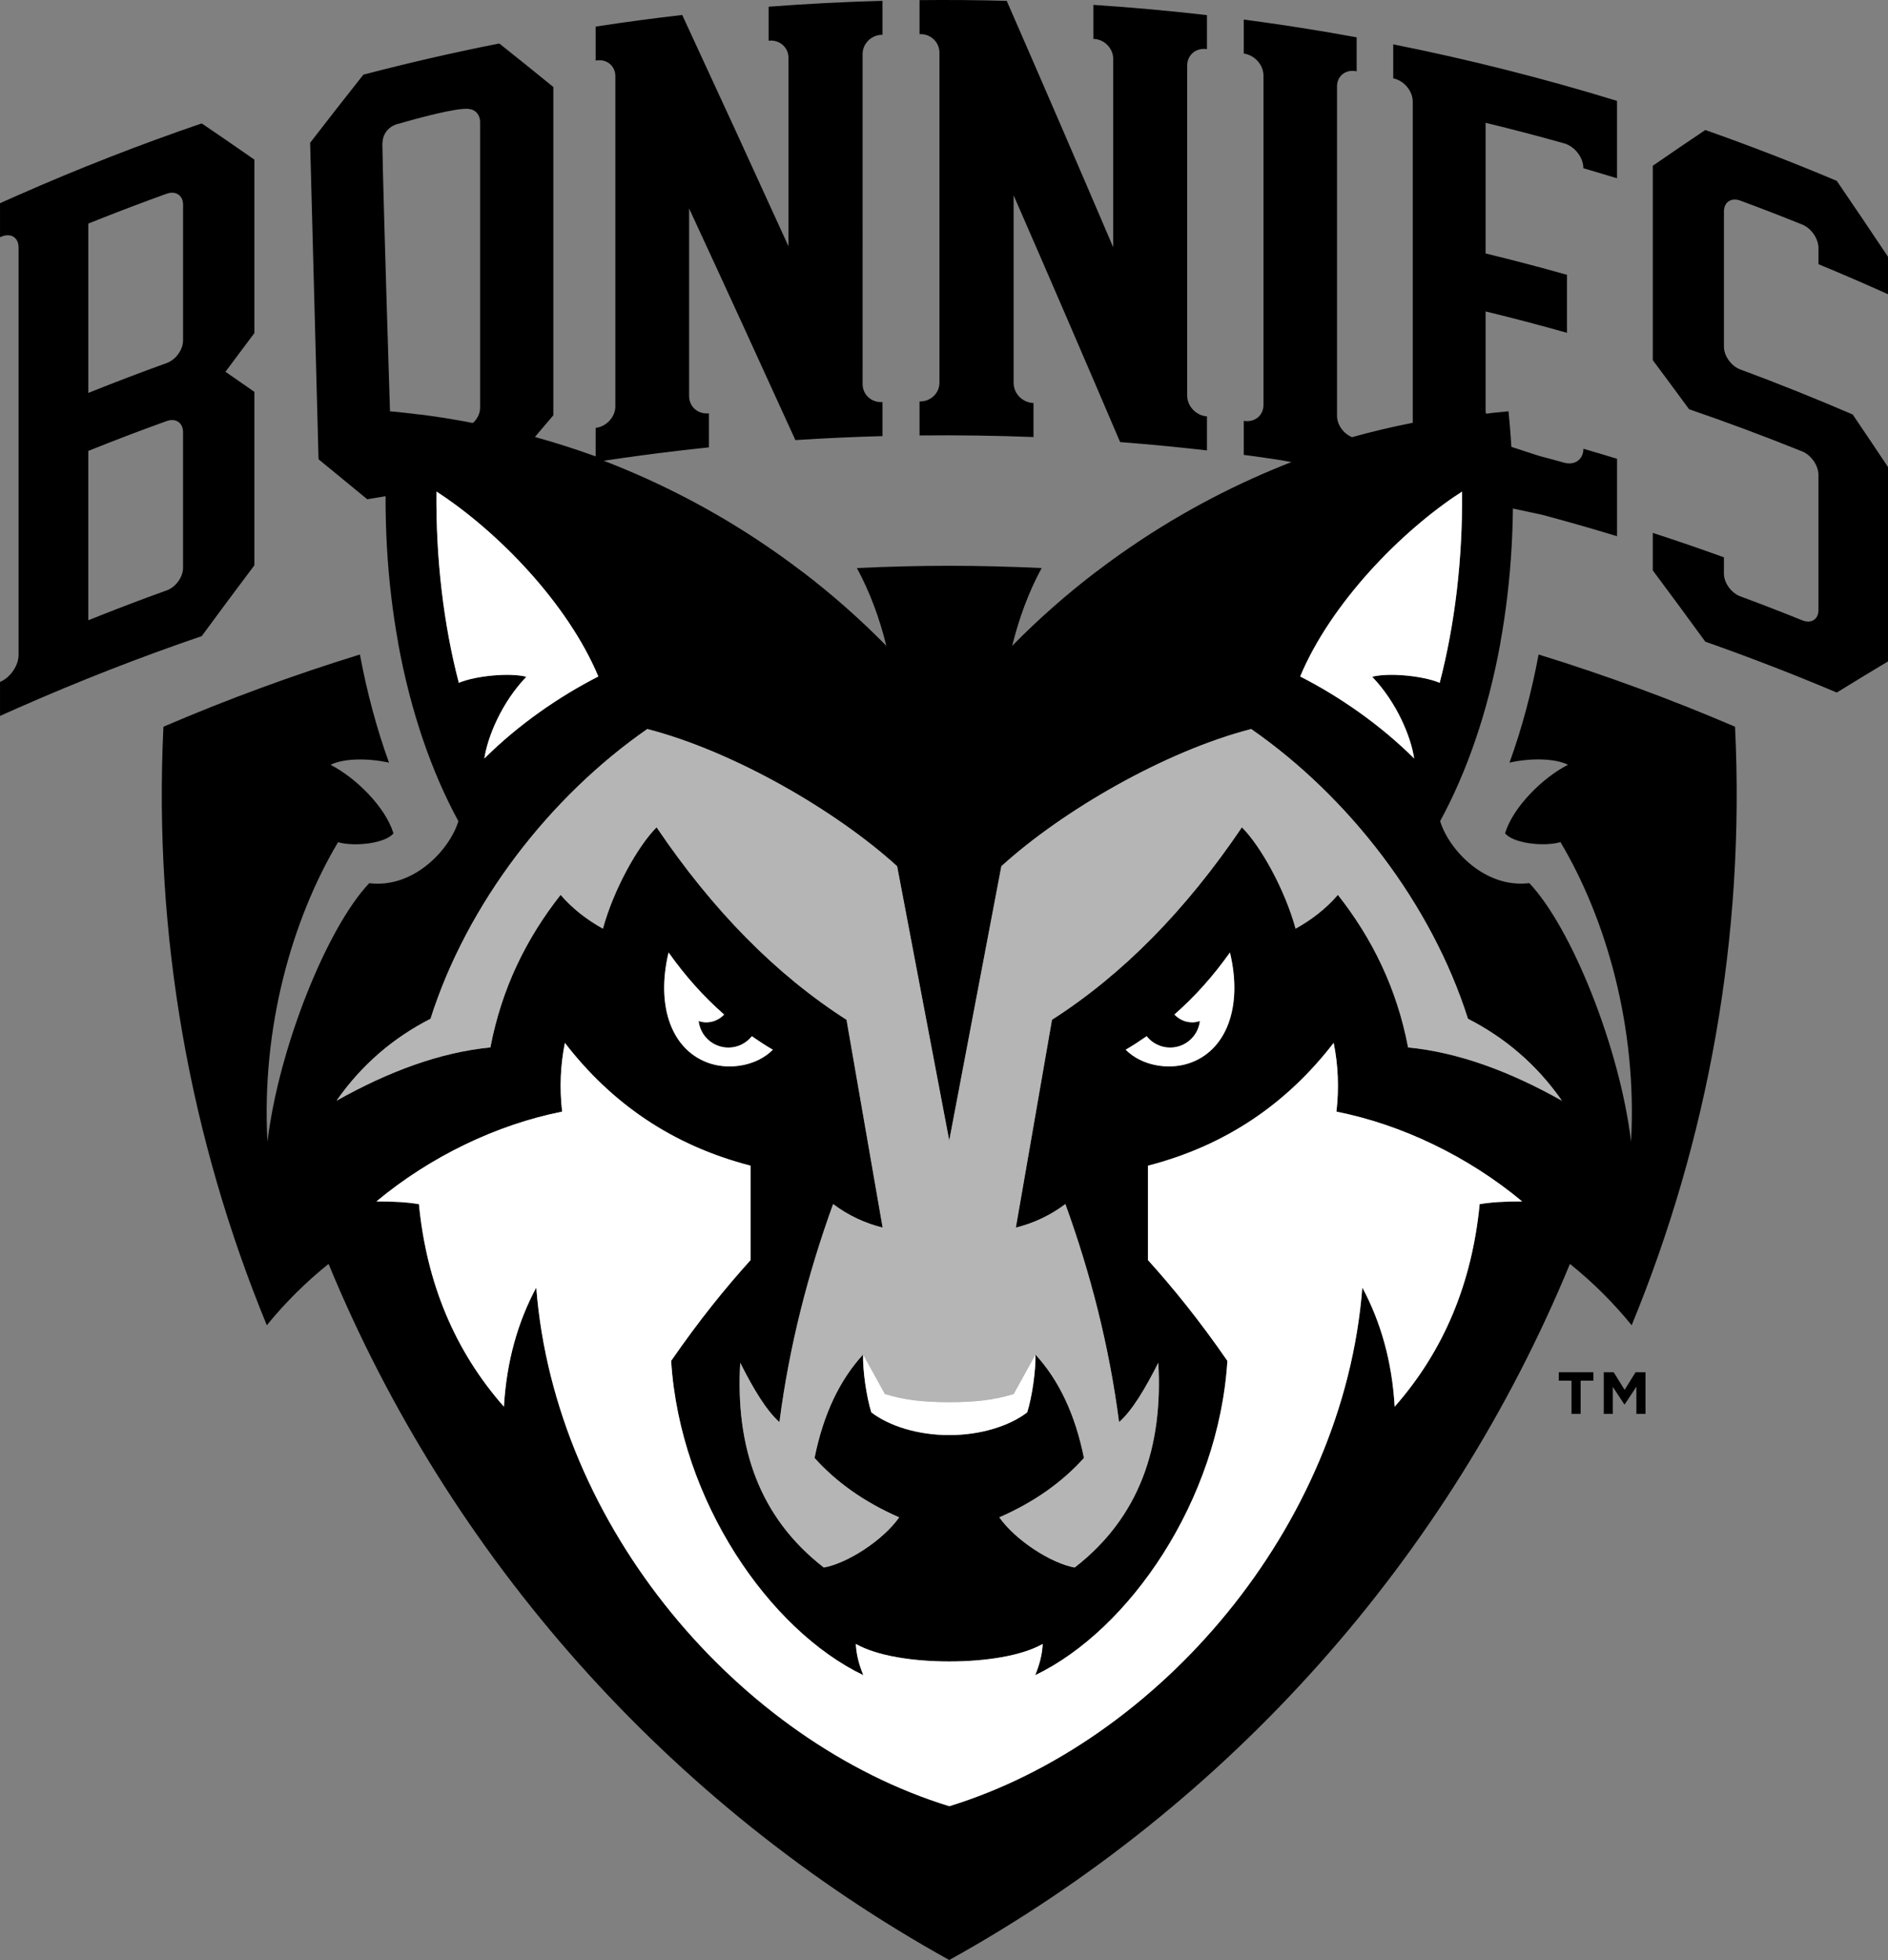 <?xml version="1.0" encoding="UTF-8"?>
<svg id="Logos" xmlns="http://www.w3.org/2000/svg" viewBox="0 0 729.08 756.78">
  <rect x="0" y="0" width="729.08" height="756.78" fill="#808080" stroke="none"/>
  <defs>
    <style>
      .cls-1 {
        fill: #b5b5b5;
      }

      .cls-2 {
        fill: #fff;
      }
    </style>
  </defs>
  <path d="M98.23,218.26v-66.97c-3.73-2.6-7.45-5.18-11.17-7.74,3.72-5.01,7.44-9.99,11.17-14.94V61.63c-6.8-4.74-13.57-9.4-20.33-13.98-23.86,8.16-47.46,17.37-70.73,27.63-1.51.67-3.02,1.34-4.53,2.01-.88.39-1.75.79-2.63,1.18v13.13c.1-.05.21-.09.31-.14,3.78-1.7,6.85.16,6.85,4.12v157.35c0,3.96-3.07,8.52-6.85,10.23-.1.05-.21.09-.31.14v13.13c.88-.4,1.75-.79,2.63-1.18,1.51-.68,3.02-1.35,4.53-2.01,23.27-10.26,46.87-19.47,70.73-27.63,6.76-9.2,13.53-18.31,20.33-27.34ZM70.69,219.24c0,3.58-2.83,7.47-6.33,8.73-.47.17-.95.34-1.43.51-8.12,2.94-16.2,6-24.25,9.19-1.53.61-3.06,1.22-4.59,1.83v-65.39c10.03-4.03,20.12-7.88,30.26-11.53,3.49-1.26,6.33.65,6.33,4.22v52.45ZM70.69,80.47v50.99c0,3.58-2.83,7.47-6.33,8.73-10.14,3.65-20.23,7.5-30.26,11.53v-65.39c1.53-.61,3.06-1.22,4.59-1.83,8.05-3.18,16.13-6.25,24.25-9.19.47-.17.95-.34,1.43-.51,3.49-1.26,6.33.65,6.33,4.22v1.46ZM399.1,167.86v-12.24c-4.23-.17-7.67-3.62-7.67-7.77v-72.43c13.72,31.44,27.43,63.19,41.12,95.27,11.19.86,22.38,1.94,33.54,3.22v-13.13c-.11-.01-.22-.03-.34-.04-4.03-.46-7.31-4.02-7.3-7.98V25.29c0-3.96,3.27-6.83,7.3-6.36.11.01.22.03.34.04V5.84c-14.6-1.68-29.22-3-43.87-3.96,0,4.38,0,8.75,0,13.13.11,0,.23.01.34.02,4.05.26,7.32,3.72,7.32,7.68v72.76c-13.69-32.03-27.4-63.75-41.12-95.14-11.22-.31-22.44-.4-33.66-.28v13.13c.11,0,.22,0,.34,0,4.05-.04,7.33,3.17,7.34,7.13v127.47c0,3.96-3.28,7.17-7.34,7.22-.11,0-.22,0-.34,0v13.13c14.67-.16,29.34.05,44,.62v-.88ZM729.08,113.62v-14.48c-6.57-9.85-13.16-19.62-19.78-29.3-16.77-7.08-33.7-13.63-50.77-19.64-6.74,4.52-13.5,9.11-20.28,13.8v75.06c4.68,6.27,9.35,12.59,14.01,18.94,14.68,5.04,29.25,10.48,43.71,16.31,3.45,1.39,6.25,5.45,6.25,9.02t0,0c0,17.42,0,34.84,0,52.26,0,3.57-2.8,5.32-6.25,3.92.16.07.33.13.49.2,0,0,0,0,0,0-8.27-3.34-16.58-6.56-24.92-9.64,0,0,0,0,0,0,.16.06.33.12.49.18-3.48-1.29-6.32-5.21-6.31-8.78v-6.28c-9.12-3.3-18.28-6.44-27.47-9.43v14.48c6.78,9.09,13.54,18.26,20.28,27.52,17.07,6.01,34,12.55,50.77,19.64,6.62-4.09,13.21-8.09,19.78-12.02v-75.06c-4.53-6.8-9.08-13.56-13.63-20.28-14.35-6.19-28.83-11.99-43.41-17.39-3.48-1.29-6.32-5.21-6.31-8.78v-52.26c0-3.57,2.83-5.45,6.31-4.16,8.01,2.97,15.99,6.05,23.94,9.26,3.45,1.39,6.25,5.45,6.25,9.02v6.28c9,3.71,17.96,7.58,26.86,11.6ZM234.19,177.75c10.36-1.54,19.76-2.73,19.76-2.73,6.72-.85,13.32-1.61,19.8-2.29v-13.13c-4.22.43-7.64-2.54-7.64-6.68v-72.43c13.66,29.49,27.34,59.31,41.04,89.44,11.2-.73,22.42-1.24,33.63-1.54v-13.13c-.11,0-.23,0-.34,0-4.06.11-7.33-2.98-7.33-6.94V20.85c0-3.96,3.28-7.29,7.33-7.4.11,0,.23,0,.34,0V.32c-14.67.39-29.33,1.15-43.96,2.27v13.13c.11,0,.22-.02.34-.03,4.04-.31,7.32,2.68,7.32,6.64v72.76c-13.7-30.09-27.38-59.86-41.03-89.31-11.16,1.28-22.31,2.78-33.43,4.48v13.13c.11-.02.22-.03.33-.05,4.02-.62,7.27,2.13,7.28,6.09v127.47c0,3.96-3.26,7.64-7.28,8.26-.11.02-.22.03-.33.05v11c-7.73-2.79-15.55-5.31-23.46-7.49,2.38-2.78,4.75-5.61,7.12-8.37V33.59c-6.97-5.68-13.92-11.28-20.87-16.8-17.59,3.47-35.09,7.49-52.49,12.04-6.87,8.68-13.73,17.45-20.56,26.3,1.08,40.73,2.16,81.46,3.25,122.2,6.27,5.15,12.54,10.29,18.81,15.44,44.68-7.52,78.33-12.94,92.37-15.03ZM595.62,198.79c4.75,1.27,9.57,2.61,14.44,4,4.88,1.4,9.68,2.81,14.39,4.25v-29.89c-.29-.09-.58-.18-.87-.27-4.04-1.23-8.08-2.44-12.13-3.61h0c0,4.14-3.33,6.53-7.45,5.37-3.2-.9-6.42-1.75-9.63-2.61-6.1-1.98-12.21-3.97-18.31-5.95-.79-3.72-1.58-7.43-2.37-11.15v-38.68c10.51,2.55,20.99,5.3,31.42,8.25v-22.39c-10.43-2.94-20.91-5.69-31.42-8.25v-50.45c10.14,2.46,20.24,5.11,30.3,7.93,4.12,1.15,7.45,5.48,7.45,9.62h0c4.34,1.26,8.67,2.56,13,3.88v-29.89c-28.51-8.75-57.36-16.03-86.43-21.83v13.13c4.17.83,7.56,4.9,7.55,9.04v123.95c-7.88,1.56-15.71,3.4-23.46,5.56-3.32-1.4-5.79-4.76-5.79-8.29,0-7.29,0-14.57,0-21.86,0-16.86,0-33.72,0-50.58,0-18.24,0-36.48,0-54.72,0-3.95,3.25-6.6,7.25-5.87.11.02.22.04.33.06v-13.13c-3.41-.62-6.82-1.23-10.23-1.81-11.1-1.89-22.22-3.58-33.37-5.05v13.13h0s0,0,.01,0c4.21.56,7.61,4.4,7.61,8.54v127.16c0,3.96-3.26,6.7-7.29,6.17-.11-.01-.22-.03-.33-.04v13.13c2.89.37,6.36.83,10.28,1.42,0,0,2.14.32,4.32.66,5.37.85,45.59,9.2,100.7,21.06ZM147.67,55.81c0-.92.07-2.89,1.29-4.73,1.79-2.68,4.64-3.26,5.18-3.35,1.56-.46,17.7-5.17,24.75-5.68,1.51-.11,3.53-.1,4.92,1.19.99.93,1.59,2.29,1.59,3.91v110.34c0,2.09-1.02,4.13-2.56,5.64-3.03,1.26-7.61,2.72-13.31,2.99-3.74.18-6.97-.21-9.49-.7-.95-.03-4.23-.24-6.92-2.79-1.45-1.37-2.17-2.89-2.52-3.83-1.79-56.83-2.95-98.34-2.94-103Z"/>
  <g>
    <g>
      <path d="M594.16,252.69c-2.74,14.65-6.49,28.66-11.24,41.77,7.67-1.74,17.35-1.8,22.57.83-9.87,5.05-21.27,16.43-24.28,26.45,2.98,3.84,14.89,5.31,21.39,3.42,17.64,29.64,29.7,71.48,27.26,115.63-4.38-36.32-23.01-82.6-39.29-99.8-17.1,2.11-31.06-12.84-34.44-23.94,10.31-18.92,18.45-42.28,23.27-68.78,0,0-.02,0-.03,0,4.28-23.58,5.97-49.62,4.17-77.26,0-.08,0-.15-.01-.23-.26-3.96-.59-7.95-1-11.97-.01,0-.02,0-.04,0-3.76.33-7.51.76-11.25,1.23v-.03c-46.31,5.78-90.81,22.36-129.74,47.88-.21.14-.41.27-.62.41-5.91,3.89-11.69,7.99-17.32,12.28-.01,0-.03,0-.04,0-11.52,8.78-22.44,18.38-32.65,28.78,2.64-10.67,6.33-20.73,11.37-30.03-11.82-.55-23.71-.87-35.67-.87s-23.85.32-35.67.87c5.04,9.29,8.74,19.35,11.37,30.03-10.21-10.4-21.13-20.01-32.65-28.78-.01,0-.03,0-.04,0-5.64-4.3-11.42-8.39-17.32-12.28-.21-.14-.41-.27-.62-.41-38.93-25.52-83.42-42.1-129.74-47.88v.03c-3.74-.47-7.48-.9-11.25-1.23-.01,0-.03,0-.04,0-.41,4.02-.74,8.01-1,11.97,0,.15-.01.29-.02.44-1.77,27.56-.09,53.53,4.18,77.06h-.03c4.82,26.51,12.96,49.87,23.27,68.79-3.39,11.1-17.34,26.05-34.44,23.94-16.27,17.2-34.91,63.47-39.29,99.8-2.44-44.16,9.62-85.99,27.26-115.63,6.5,1.89,18.41.41,21.39-3.42-3.01-10.01-14.41-21.4-24.28-26.45,5.21-2.63,14.9-2.57,22.57-.83-4.75-13.11-8.5-27.12-11.24-41.77-25.9,8-51.23,17.31-75.87,27.89-3.94,81.03,10.47,159.55,39.92,231.1,7.08-8.71,15.08-16.65,23.84-23.69,46.59,112.96,130.86,208.45,239.69,268.78,108.83-60.33,193.1-155.83,239.69-268.78,8.77,7.04,16.77,14.98,23.84,23.69,29.45-71.55,43.86-150.07,39.92-231.1-24.64-10.58-49.97-19.89-75.87-27.89ZM564.6,189.79c.24,26.02-2.74,51.2-8.64,73.85-6.64-2.78-19.92-3.97-26.07-2.32,9.67,10.05,15.03,23.47,16.21,31.53,0,0,0,.01,0,.02-13.24-13.17-28.95-23.99-44.02-31.67,11.74-28.04,38.68-55.97,62.52-71.41ZM168.54,189.79c23.84,15.44,50.79,43.36,62.52,71.41-15.06,7.68-30.78,18.5-44.01,31.67,0,0,0-.01,0-.02,1.18-8.06,6.54-21.48,16.21-31.53-6.15-1.65-19.42-.47-26.07,2.32-5.9-22.65-8.88-47.83-8.64-73.85ZM571.38,464.95c-2.97,30.51-13.83,56.62-32.82,78.19-1.02-17.5-5.36-32.71-12.49-45.99-7.24,92.79-78.82,175.44-159.5,200.25-80.68-24.82-152.26-107.47-159.5-200.25-7.13,13.29-11.47,28.5-12.49,45.99-18.99-21.57-29.85-47.68-32.82-78.19-4.17-.74-9.64-1.09-16.41-1.06,20.83-17.36,46.54-29.68,71.71-34.67-1.06-9.25-.64-18.08,1.07-26.54,17.99,23.33,41.51,39.62,71.71,47.41v36.44c-9.68,10.72-19.77,23.13-30.68,38.92,3.36,53.95,37.92,103.95,74.21,121.36-1.62-3.99-2.69-7.82-2.89-12.05,8.21,4.62,22.01,6.75,36.08,6.75s27.87-2.13,36.08-6.75c-.2,4.23-1.27,8.07-2.89,12.05,36.3-17.41,70.85-67.4,74.21-121.36-10.91-15.79-21-28.2-30.68-38.92v-36.44c30.21-7.79,53.73-24.08,71.71-47.41,1.71,8.46,2.13,17.28,1.07,26.54,25.17,4.99,50.88,17.31,71.71,34.67-6.77-.03-12.24.33-16.41,1.06ZM281.29,404.48c3.68,0,6.93-1.73,9.06-4.38,2.61,1.82,5.29,3.58,8.09,5.21-6.1,6.16-16.22,7.78-23.88,5.41-14.97-4.63-21.44-21.85-16.37-42.96,6.33,8.93,13.42,16.92,21.44,23.95-1.72,1.84-4.17,3.02-6.9,3.02-1.03,0-2-.2-2.93-.51.65,5.76,5.52,10.25,11.5,10.25ZM460.42,394.74c-2.74,0-5.18-1.17-6.9-3.02,8.02-7.03,15.11-15.02,21.44-23.95,5.07,21.11-1.4,38.33-16.37,42.96-7.66,2.37-17.77.75-23.88-5.41,2.8-1.63,5.48-3.4,8.09-5.21,2.13,2.65,5.37,4.38,9.06,4.38,5.98,0,10.85-4.49,11.5-10.25-.93.3-1.9.51-2.93.51ZM543.76,404.43c-4.33-22.77-13.85-42.08-27.11-58.9-4.62,5.33-10.14,9.59-16.34,13.05-4.12-15.14-13.53-31.96-20.73-39.14-21.78,32.22-46.24,56.96-73.35,74.32l-13.95,80.25c6.83-1.7,13.23-4.66,19.13-9.09,9.76,26.95,16.93,54.92,20.73,84.2,5.05-4.46,10.1-12.88,15.15-22.93,1.84,32.36-7.14,59.56-32.29,79.06-8.92-1.58-22.71-10.34-29.1-19.37,13.8-6.02,24.46-13.8,32.69-22.93-3.44-17.1-9.82-30.22-18.74-39.93.19,5.79-1.26,16.25-3.19,22.32-6.9,5.28-17.99,8.77-30.1,8.77s-23.2-3.49-30.1-8.77c-1.93-6.07-3.37-16.53-3.19-22.32-8.91,9.71-15.3,22.83-18.74,39.93,8.23,9.13,18.89,16.9,32.69,22.93-6.39,9.03-20.18,17.79-29.1,19.37-25.15-19.5-34.13-46.7-32.29-79.06,5.05,10.04,10.1,18.47,15.15,22.93,3.8-29.28,10.97-57.25,20.73-84.2,5.91,4.43,12.31,7.39,19.13,9.09l-13.95-80.25c-27.11-17.36-51.57-42.1-73.35-74.32-7.2,7.17-16.61,23.99-20.73,39.14-6.21-3.45-11.73-7.72-16.34-13.05-13.26,16.82-22.77,36.14-27.11,58.9-19.57,1.9-39.4,9.34-59.4,20.56,9.74-13.98,21.99-24.3,36.28-31.62,14.09-44.42,46.02-85.72,83.71-111.87,33.25,8.57,72.89,31.51,96.47,52.97l20.13,105.94,20.13-105.94c23.58-21.46,63.22-44.4,96.47-52.97,37.69,26.16,69.62,67.45,83.71,111.87,14.29,7.32,26.53,17.64,36.28,31.62-20-11.22-39.83-18.65-59.4-20.56Z"/>
      <path class="cls-1" d="M566.88,393.36c-14.09-44.42-46.02-85.72-83.71-111.87-33.25,8.57-72.89,31.51-96.47,52.97l-20.13,105.94-20.13-105.94c-23.58-21.46-63.22-44.4-96.47-52.97-37.69,26.16-69.62,67.45-83.71,111.87-14.29,7.32-26.53,17.64-36.28,31.62,20-11.22,39.83-18.65,59.4-20.56,4.33-22.77,13.85-42.08,27.11-58.9,4.62,5.33,10.14,9.59,16.34,13.05,4.12-15.14,13.53-31.96,20.73-39.14,21.78,32.22,46.24,56.96,73.35,74.32l13.95,80.25c-6.83-1.7-13.23-4.66-19.13-9.09-9.76,26.95-16.93,54.92-20.73,84.2-5.05-4.46-10.1-12.88-15.15-22.93-1.84,32.36,7.14,59.56,32.29,79.06,8.92-1.58,22.71-10.34,29.1-19.37-13.8-6.02-24.46-13.8-32.69-22.93,3.44-17.1,9.82-30.22,18.74-39.93l8.41,15.23c7.54,2.31,14.74,3.16,24.87,3.16s17.33-.85,24.87-3.16l8.41-15.23c8.91,9.71,15.3,22.83,18.74,39.93-8.23,9.13-18.89,16.9-32.69,22.93,6.39,9.03,20.18,17.79,29.1,19.37,25.15-19.5,34.13-46.7,32.29-79.06-5.05,10.04-10.1,18.47-15.15,22.93-3.8-29.28-10.97-57.25-20.73-84.2-5.91,4.43-12.31,7.39-19.13,9.09l13.95-80.25c27.11-17.36,51.57-42.1,73.35-74.32,7.2,7.17,16.61,23.99,20.73,39.14,6.21-3.45,11.73-7.72,16.34-13.05,13.26,16.82,22.77,36.14,27.11,58.9,19.57,1.9,39.4,9.34,59.4,20.56-9.74-13.98-21.99-24.3-36.28-31.62Z"/>
      <path class="cls-2" d="M203.25,261.32c-9.67,10.05-15.03,23.47-16.21,31.53,0,0,0,.01,0,.02,13.24-13.17,28.95-23.99,44.01-31.67-11.73-28.04-38.68-55.97-62.52-71.41-.24,26.02,2.74,51.2,8.64,73.85,6.64-2.78,19.92-3.97,26.07-2.32ZM546.1,292.85c-1.18-8.06-6.54-21.48-16.21-31.53,6.15-1.65,19.42-.47,26.07,2.32,5.9-22.65,8.88-47.83,8.64-73.85-23.84,15.44-50.79,43.36-62.52,71.41,15.06,7.68,30.78,18.5,44.02,31.67,0,0,0-.01,0-.02ZM515.01,402.68c-17.99,23.33-41.51,39.62-71.71,47.41v36.44c9.68,10.72,19.77,23.13,30.68,38.92-3.36,53.95-37.92,103.95-74.21,121.36,1.62-3.99,2.69-7.82,2.89-12.05-8.21,4.62-22.01,6.75-36.08,6.75s-27.87-2.13-36.08-6.75c.2,4.23,1.27,8.07,2.89,12.05-36.3-17.41-70.85-67.4-74.21-121.36,10.91-15.79,21-28.2,30.68-38.92v-36.44c-30.21-7.79-53.73-24.08-71.71-47.41-1.71,8.46-2.13,17.28-1.07,26.54-25.17,4.99-50.88,17.31-71.71,34.67,6.77-.03,12.24.33,16.41,1.06,2.97,30.51,13.83,56.62,32.82,78.19,1.02-17.5,5.36-32.71,12.49-45.99,7.24,92.79,78.82,175.44,159.5,200.25,80.68-24.82,152.26-107.47,159.5-200.25,7.13,13.29,11.47,28.5,12.49,45.99,18.99-21.57,29.85-47.68,32.82-78.19,4.17-.74,9.64-1.09,16.41-1.06-20.83-17.36-46.54-29.68-71.71-34.67,1.06-9.25.64-18.08-1.07-26.54ZM274.56,410.73c7.66,2.37,17.77.75,23.88-5.41-2.8-1.63-5.48-3.4-8.09-5.21-2.13,2.65-5.37,4.38-9.06,4.38-5.98,0-10.85-4.49-11.5-10.25.93.3,1.9.51,2.93.51,2.74,0,5.18-1.17,6.9-3.02-8.02-7.03-15.11-15.02-21.44-23.95-5.07,21.11,1.4,38.33,16.37,42.96ZM458.59,410.73c14.97-4.63,21.44-21.85,16.37-42.96-6.33,8.93-13.42,16.92-21.44,23.95,1.72,1.84,4.17,3.02,6.9,3.02,1.03,0,2-.2,2.93-.51-.65,5.76-5.52,10.25-11.5,10.25-3.68,0-6.93-1.73-9.06-4.38-2.61,1.82-5.29,3.58-8.09,5.21,6.1,6.16,16.22,7.78,23.88,5.41ZM366.57,554.11c12.11,0,23.2-3.49,30.1-8.77,1.93-6.07,3.37-16.53,3.19-22.32l-8.41,15.23c-7.54,2.31-14.74,3.16-24.87,3.16s-17.33-.85-24.87-3.16l-8.41-15.23c-.19,5.79,1.26,16.25,3.19,22.32,6.9,5.28,17.99,8.77,30.1,8.77Z"/>
    </g>
    <g>
      <path d="M610.39,533.09v12.84h-3.54v-12.84h-4.9v-3.26h13.35v3.26h-4.9Z"/>
      <path d="M631.92,545.93v-10.51l-4.54,6.88h-.09l-4.49-6.81v10.45h-3.48v-16.11h3.82l4.23,6.81,4.24-6.81h3.82v16.11h-3.52Z"/>
    </g>
  </g>
</svg>